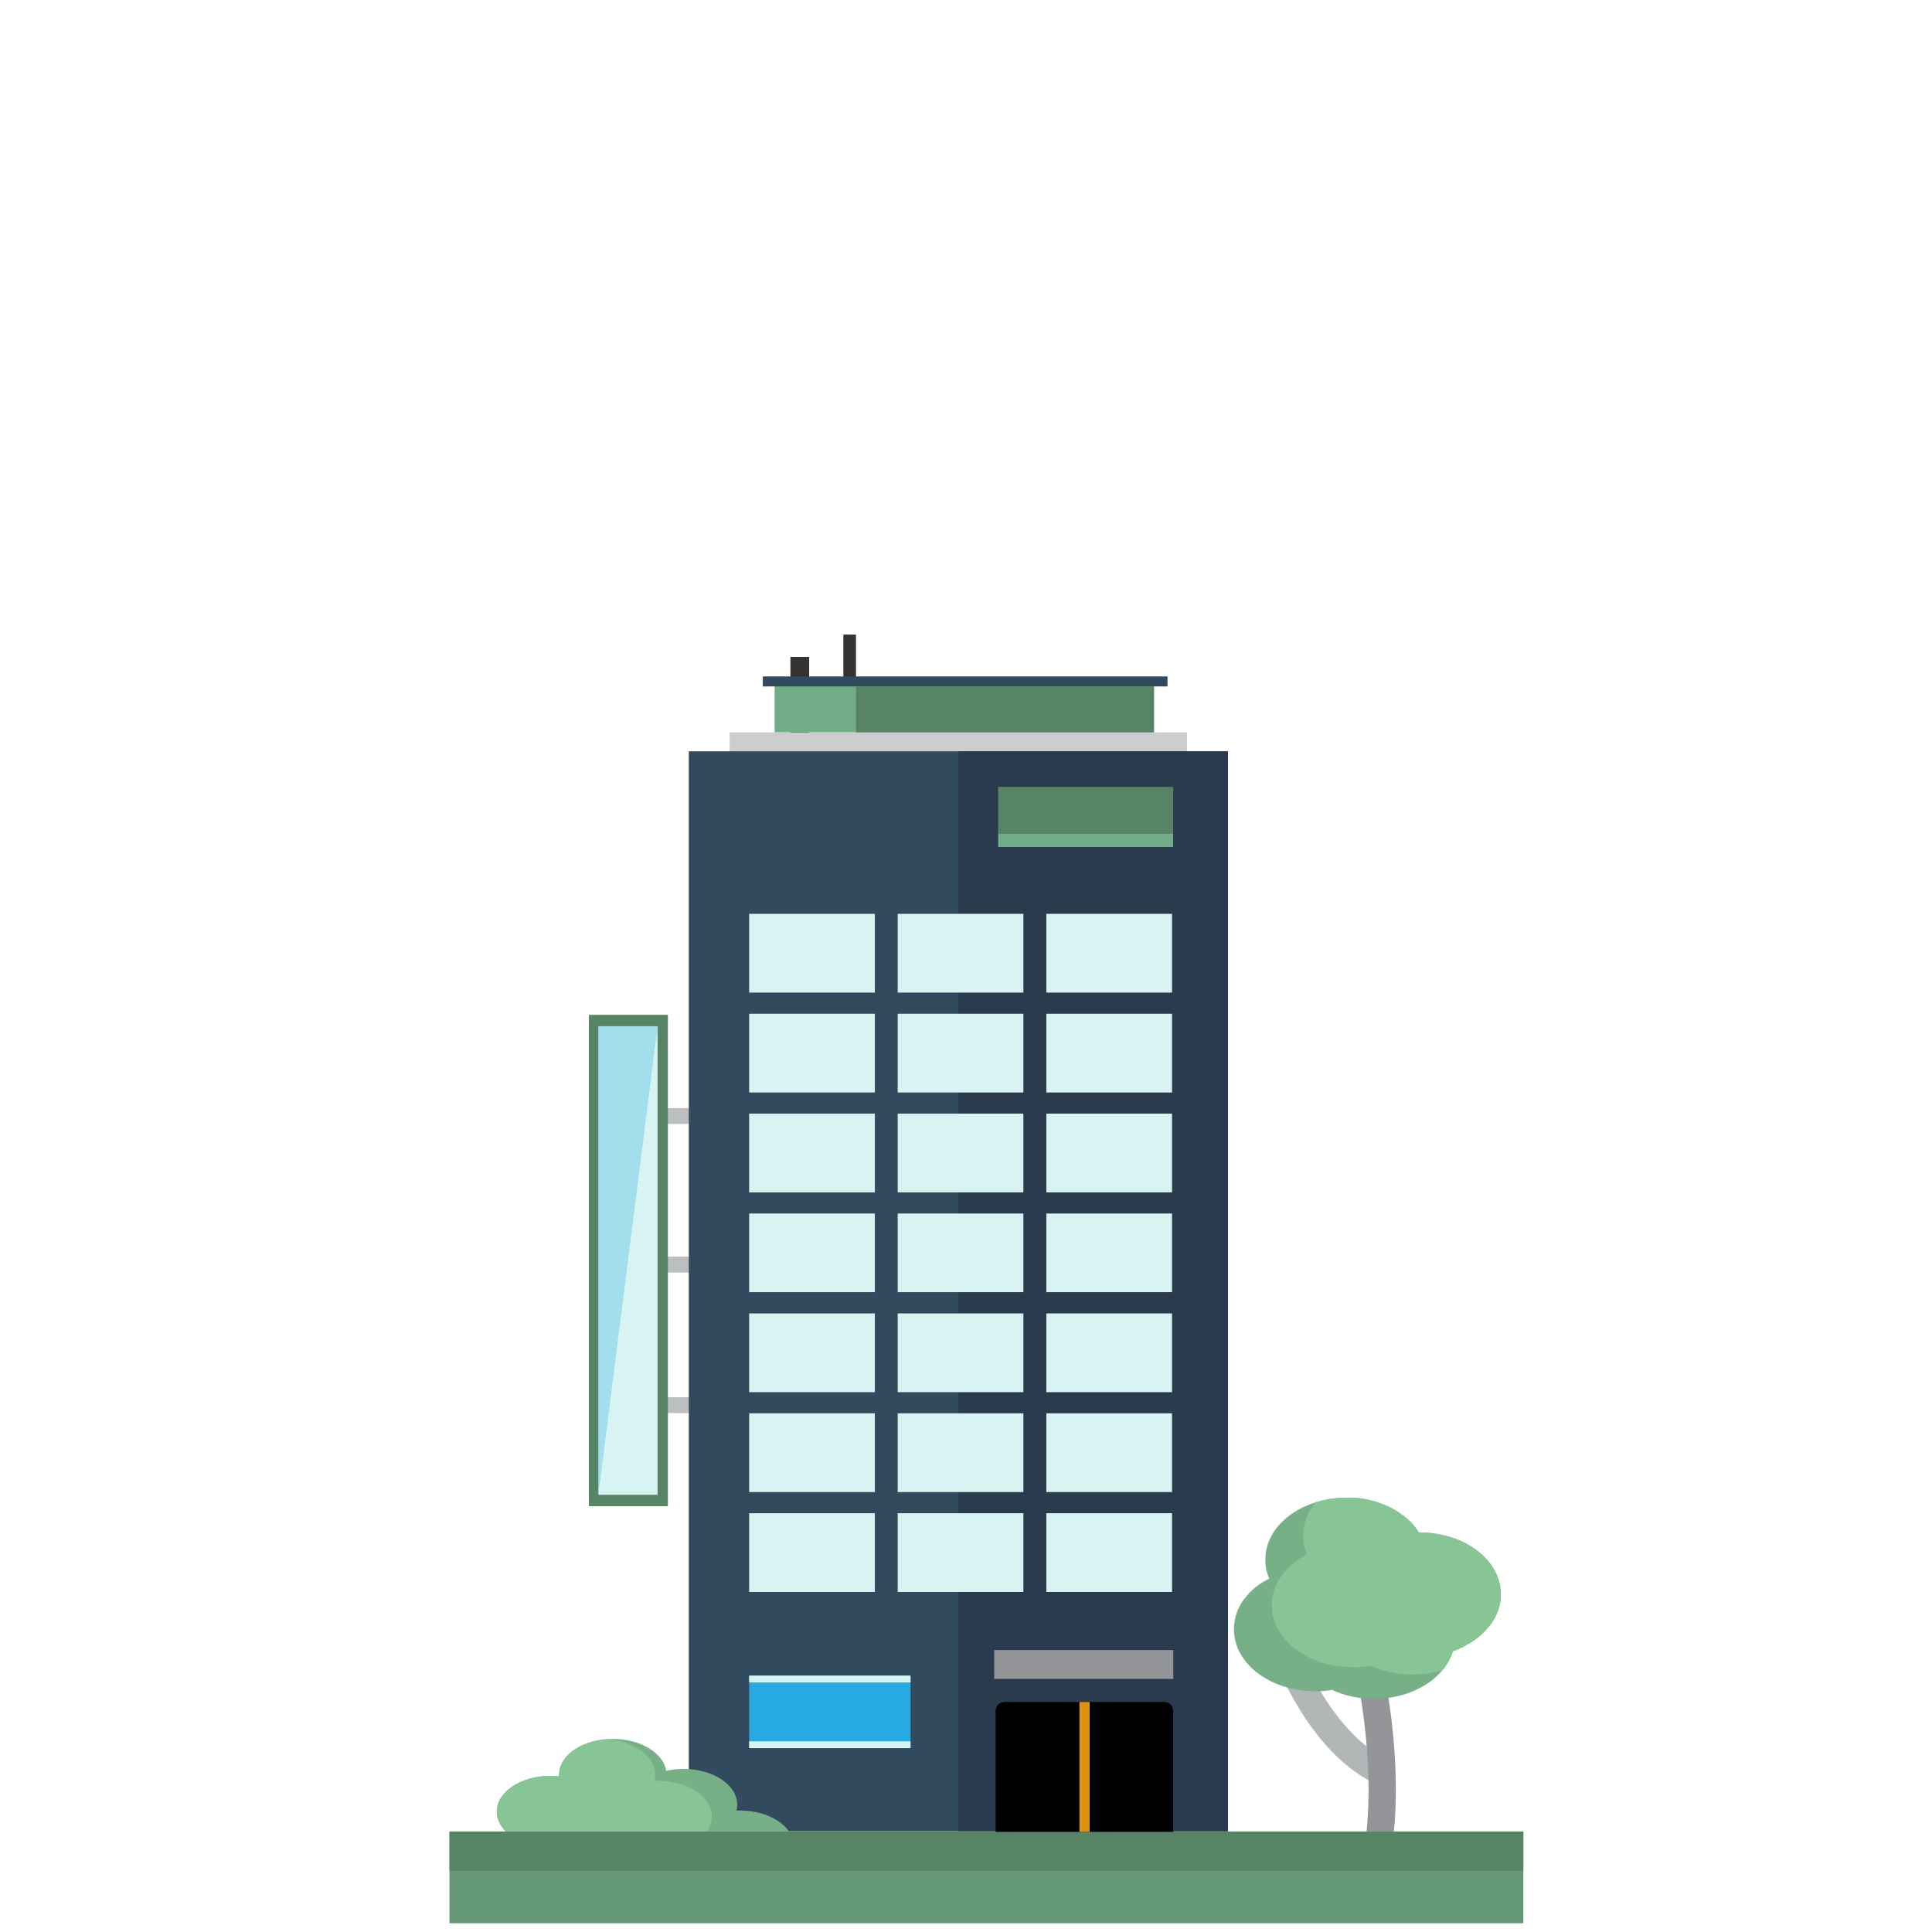 <?xml version="1.0" encoding="UTF-8"?>
<svg id="Layer_1" data-name="Layer 1" xmlns="http://www.w3.org/2000/svg" xmlns:xlink="http://www.w3.org/1999/xlink" viewBox="0 0 170 170">
  <defs>
    <style>
      .cls-1 {
        fill: #2b3b4e;
      }

      .cls-2 {
        fill: #87c496;
      }

      .cls-2, .cls-3 {
        fill-rule: evenodd;
      }

      .cls-4 {
        fill: #b0b7b6;
      }

      .cls-5 {
        fill: #d8f4f2;
      }

      .cls-6 {
        fill: none;
      }

      .cls-7 {
        fill: #659876;
      }

      .cls-8 {
        isolation: isolate;
        opacity: .3;
      }

      .cls-8, .cls-9 {
        fill: #27aae1;
      }

      .cls-10 {
        fill: #bcbec0;
      }

      .cls-3 {
        fill: #77af86;
      }

      .cls-11 {
        fill: #333;
      }

      .cls-12 {
        fill: #578465;
      }

      .cls-13 {
        fill: #324a5e;
      }

      .cls-14 {
        fill: #939598;
      }

      .cls-15 {
        fill: #e09112;
      }

      .cls-16 {
        fill: #cdcdd0;
      }

      .cls-17 {
        fill: #71ae87;
      }

      .cls-18 {
        fill: #b8e0bf;
      }

      .cls-19 {
        clip-path: url(#clippath);
      }
    </style>
    <clipPath id="clippath">
      <rect class="cls-6" x="39.55" y="151.53" width="32.93" height="13.08"/>
    </clipPath>
  </defs>
  <rect class="cls-10" x="55.12" y="97.5" width="6.72" height="1.4"/>
  <rect class="cls-10" x="55.12" y="122.94" width="6.72" height="1.4"/>
  <rect class="cls-10" x="55.12" y="110.57" width="6.72" height="1.4"/>
  <rect class="cls-11" x="74.21" y="55.84" width="1.11" height="6.82"/>
  <rect class="cls-11" x="69.55" y="57.8" width="1.65" height="6.82"/>
  <rect class="cls-16" x="64.2" y="64.44" width="40.25" height="4.8"/>
  <rect class="cls-13" x="60.61" y="66.11" width="47.44" height="95.03"/>
  <rect class="cls-1" x="84.33" y="66.11" width="23.72" height="95.03"/>
  <g>
    <g>
      <rect class="cls-5" x="92.07" y="133.15" width="11.06" height="6.93"/>
      <rect class="cls-5" x="78.99" y="133.15" width="11.06" height="6.93"/>
      <rect class="cls-5" x="65.92" y="133.15" width="11.06" height="6.93"/>
    </g>
    <g>
      <rect class="cls-5" x="92.07" y="124.36" width="11.06" height="6.93"/>
      <rect class="cls-5" x="78.99" y="124.36" width="11.06" height="6.93"/>
      <rect class="cls-5" x="65.92" y="124.36" width="11.06" height="6.93"/>
    </g>
    <g>
      <rect class="cls-5" x="92.07" y="115.57" width="11.06" height="6.93"/>
      <rect class="cls-5" x="78.99" y="115.57" width="11.06" height="6.93"/>
      <rect class="cls-5" x="65.92" y="115.57" width="11.06" height="6.93"/>
    </g>
    <g>
      <rect class="cls-5" x="92.07" y="106.78" width="11.06" height="6.92"/>
      <rect class="cls-5" x="78.99" y="106.78" width="11.06" height="6.92"/>
      <rect class="cls-5" x="65.92" y="106.78" width="11.06" height="6.92"/>
    </g>
    <g>
      <rect class="cls-5" x="92.07" y="97.99" width="11.06" height="6.93"/>
      <rect class="cls-5" x="78.99" y="97.99" width="11.06" height="6.93"/>
      <rect class="cls-5" x="65.92" y="97.99" width="11.06" height="6.93"/>
    </g>
    <g>
      <rect class="cls-5" x="92.07" y="89.2" width="11.06" height="6.93"/>
      <rect class="cls-5" x="78.99" y="89.2" width="11.06" height="6.93"/>
      <rect class="cls-5" x="65.92" y="89.2" width="11.06" height="6.93"/>
    </g>
    <g>
      <rect class="cls-5" x="92.07" y="80.41" width="11.06" height="6.93"/>
      <rect class="cls-5" x="78.99" y="80.41" width="11.06" height="6.93"/>
      <rect class="cls-5" x="65.92" y="80.41" width="11.06" height="6.93"/>
    </g>
  </g>
  <rect class="cls-17" x="68.16" y="59.81" width="33.38" height="4.62"/>
  <rect class="cls-13" x="67.12" y="59.52" width="35.61" height=".88"/>
  <g class="cls-19">
    <g>
      <path class="cls-18" d="M52.65,180.16c.55.09,1.08-.28,1.17-.83.1-.55-.28-1.08-.83-1.17-1.44-.25-2.99-1.15-4.11-2.72-.94-1.33-1.57-3.15-1.57-5.49,0-.56-.46-1.02-1.02-1.02s-1.02.46-1.02,1.02c0,2.79.78,5.01,1.95,6.66,1.45,2.04,3.5,3.22,5.42,3.55h0Z"/>
      <path class="cls-18" d="M54.02,175.56c-.55.11-.91.65-.8,1.2.11.55.65.91,1.2.8,1.65-.33,4.62-1.23,6.91-3.24,1.55-1.36,2.8-3.22,3.14-5.74.07-.56-.32-1.07-.87-1.14-.56-.07-1.07.32-1.14.87-.27,1.95-1.25,3.41-2.47,4.48-1.95,1.71-4.53,2.49-5.97,2.77h0Z"/>
      <path class="cls-3" d="M64.15,170.73c.66.23,1.41.37,2.21.37,2.61,0,4.73-1.41,4.73-3.15,0-1.37-1.31-2.53-3.13-2.97,1.15-.57,1.89-1.49,1.89-2.52,0-1.74-2.12-3.15-4.73-3.15-.11,0-.21,0-.31,0,.04-.17.06-.34.06-.51,0-1.74-2.12-3.15-4.73-3.15-.53,0-1.04.06-1.52.17-.26-1.58-2.26-2.81-4.7-2.81-2.61,0-4.73,1.41-4.73,3.15,0,.05,0,.09,0,.14-.24-.03-.5-.04-.75-.04-2.61,0-4.73,1.41-4.73,3.15,0,.63.28,1.22.76,1.71-.62.53-1,1.19-1.01,1.91-.32-.05,1.34-.07.99-.07-2.61,0-4.93,1.41-4.93,3.15s2.32,3.15,4.93,3.15c.12,0-4.55,0-4.43,0,.48,1.4,5.16,2.45,7.41,2.45.26,0,.51-.01.76-.04.2,1.62,2.23,2.89,4.71,2.89,2.01,0,3.73-.84,4.41-2.02.68.25,1.47.4,2.3.4,2.11,0,3.9-.92,4.5-2.2h0Z"/>
      <path class="cls-2" d="M56.94,168.11c.66.23,1.41.37,2.21.37,2.61,0,4.73-1.41,4.73-3.15,0-1.37-1.31-2.53-3.13-2.97,1.15-.57,1.89-1.49,1.89-2.52,0-1.74-2.12-3.15-4.73-3.15-.1,0-.21,0-.31,0,.04-.17.06-.34.06-.51,0-1.66-1.93-3.03-4.38-3.14-2.3.21-4.07,1.53-4.07,3.12,0,.05,0,.09,0,.14-.24-.03-.5-.04-.75-.04-2.61,0-4.73,1.41-4.73,3.15,0,.63.28,1.22.76,1.71-.62.53-1,1.19-1.01,1.91-.32-.05,1.34-.07.99-.07-2.61,0-4.93,1.41-4.93,3.15,0,1.35,2.08,2.5,3.86,2.95.07,0,.13-.01.2-.02,0,.02,0,.04.01.07.46.1.34.16.85.16.12,0-4.55,0-4.43,0,.48,1.4,5.16,2.45,7.41,2.45h.01c1.22-.33,2.19-.98,2.66-1.8.68.25,1.47.4,2.3.4,2.11,0,3.9-.92,4.5-2.2h0Z"/>
    </g>
  </g>
  <g>
    <path class="cls-4" d="M121.8,154.66c.59.3.83,1.02.54,1.61-.3.59-1.02.83-1.61.54-1.14-.57-2.99-1.8-4.92-4.29h0c-1.28-1.64-2.61-3.86-3.81-6.83-.25-.62.05-1.32.67-1.56.62-.25,1.32.05,1.56.67,1.1,2.73,2.31,4.75,3.48,6.25h0,0c1.65,2.13,3.17,3.15,4.09,3.61h0Z"/>
    <path class="cls-14" d="M120.87,167.56c-.36.56-1.1.72-1.66.37-.56-.36-.72-1.1-.37-1.66,1.05-1.64,1.55-4.78,1.58-8.48.03-4.01-.53-8.61-1.58-12.67-.17-.64.22-1.3.86-1.47.64-.17,1.3.22,1.47.86,1.1,4.25,1.68,9.07,1.65,13.28-.03,4.13-.65,7.73-1.95,9.76Z"/>
    <path class="cls-3" d="M117.31,148.69h-.02c-.05.01-.11.02-.16.03h-.01s-.1.02-.15.02h-.02s0,0,0,0c-.05,0-.1.01-.15.02h-.02s0,0,0,0h0c-.05,0-.11.01-.16.02h-.01c-.06,0-.11.01-.17.02h-.01c-.06,0-.12,0-.18.01h0c-.06,0-.12,0-.18,0h0c-.06,0-.12,0-.18,0h0c-.06,0-.12,0-.18,0-3.94,0-7.13-2.43-7.13-5.42,0-.04,0-.08,0-.12v-.03s0-.08,0-.12h0c0-.05,0-.09.01-.13h0c0-.05.01-.1.02-.14v-.02s.01-.08.02-.12h0s.01-.09.02-.12v-.03s.02-.08.03-.12h0s.02-.09.03-.13h0s.02-.09.03-.13v-.02s.03-.07.04-.11h0s.03-.08.04-.12v-.02s.04-.08.05-.11v-.02s.03-.06.05-.1v-.03s.05-.07.06-.11v-.02s.04-.07.06-.1h0s0-.02,0-.02c.02-.03.03-.06.05-.1l.02-.03s.04-.07.06-.1h0s.04-.08.06-.11v-.02s.06-.07.08-.1l.02-.03s.04-.06.06-.09h0s.05-.08.08-.11l.02-.02s.05-.07.08-.1h.01s.05-.07.07-.1l.02-.02s.05-.06.08-.09l.02-.03s.05-.05.07-.08h.01v-.02h0s.05-.06.08-.09l.03-.03s.06-.06.09-.09h.01s.06-.06.09-.09l.02-.02s.06-.06.1-.09l.02-.02s.06-.05.09-.08l.02-.02s.06-.05.09-.07l.03-.02s.07-.05.1-.08h.02s.06-.06.09-.08l.03-.02s.06-.05.1-.07l.04-.02s.06-.04.09-.06h.01s0-.01,0-.01c.04-.02.07-.05.11-.07l.04-.02s.07-.04.1-.06l.04-.02s.06-.04.09-.05l.03-.02s.07-.04.11-.06l.04-.02s.07-.04.11-.06h.01s0,0,0,0c-.01-.02-.02-.05-.03-.08v-.02s-.04-.07-.05-.11v-.02s-.03-.07-.05-.11v-.02s-.03-.08-.04-.12h0c-.01-.05-.02-.09-.04-.13h0s-.02-.09-.03-.13h0s-.02-.09-.03-.13h0s0-.01,0-.01c0-.04-.02-.08-.02-.12h0s-.01-.09-.02-.14h0s-.01-.09-.02-.14h0s0-.09-.01-.14h0s0-.09,0-.14h0s0-.1,0-.14c0-3,3.19-5.42,7.13-5.42.05,0,.11,0,.16,0h.05s.09,0,.14,0h.02c.06,0,.11,0,.17,0h.03s.09,0,.14.01h.04s.09.01.13.01h.04s.1.01.15.02h.05s.11.02.11.02h.05s.1.02.15.03h.03s.09.02.13.03h.05s.11.03.11.03h.04s.1.03.14.04h.05s.1.03.1.03h.05s.09.04.14.05h0s0,0,0,0c.05.01.09.03.14.04h.04s.11.04.11.04h.04s.09.04.14.05l.05.02.08.03.06.02.09.03.05.02s.08.03.12.05l.06.02.08.03.05.02s.07.03.11.05l.07.03.08.03.06.03.06.03.06.03s.08.04.12.06l.05.03.06.03.06.04.07.04s.06.04.09.05l.06.03.07.04.04.03.07.04h0s.06.04.09.06l.06.04.04.03.07.05.02.02c.05.04.1.07.15.11h.02s.07.06.07.06l.04.03.06.05.03.03s.08.06.11.09l.04.03.06.05.03.02s.04.04.06.06c.03.02.05.05.08.07h0s.05.05.05.05l.03.03.06.06h.01c.07.08.14.16.2.23h0c.06.08.12.16.18.23l.02.02.05.07v.02c.07.07.12.15.17.23l.02.02s.03.05.05.07h.07c3.94,0,7.13,2.43,7.13,5.42,0,.04,0,.08,0,.12v.04s0,.06,0,.09v.04s0,.08-.01.12h0c0,.05-.01.09-.01.13v.03s-.01.07-.02.1v.03s-.02.08-.03.12v.03s-.02.06-.03.09v.03s-.02.07-.03.1v.02s-.03.08-.04.12v.03s-.03.06-.04.09v.04s-.04.07-.05.1h0s0,.02,0,.02c-.01.04-.03.07-.04.11l-.02.04s-.02.05-.03.08l-.02.04s-.03.07-.05.11h0s-.03.08-.05.11l-.02.04-.04.07-.02.05s-.04.07-.06.1l-.02.03s-.03.05-.05.08l-.02.04-.05.07-.02.04s-.05.07-.07.1l-.02.03-.05.07-.03.04s-.04.05-.06.07l-.02.02s-.05.06-.08.1l-.03.03-.06.07-.03.03s-.04.04-.06.07l-.05.05-.06.06-.04.04-.05.05-.04.04-.06.06-.06.06-.06.06-.04.04-.06.05-.04.04s-.06.05-.1.08l-.04.03-.06.05-.05.04-.07.05-.04.03s-.07.05-.1.07l-.06.04-.06.04-.05.04-.06.04-.06.04s-.06.04-.1.06h0l-.07.04-.06.03-.06.03-.08.04-.08.05-.07.04-.07.04-.05.03-.07.04-.06.03s-.09.04-.13.06l-.04.02-.08.04-.06.03-.07.03s-.06.03-.1.04l-.09.04-.07.02-.07.03-.06.02-.08.03c-.73,2.4-3.56,4.19-6.94,4.19-1.33,0-2.58-.28-3.64-.76h0Z"/>
    <path class="cls-2" d="M115.82,132.17c.82-.25,1.72-.39,2.66-.39.05,0,.11,0,.16,0h.05s.09,0,.14,0h.02c.06,0,.11,0,.17,0h.03s.09,0,.14.01h.04s.09.01.13.01h.04s.1.01.15.02h.05s.11.02.11.02h.05s.1.02.15.03h.03s.09.02.13.03h.05s.11.03.11.03h.04s.1.03.14.04h.05s.1.03.1.03h.05s.09.04.14.05h0s0,0,0,0c.05.01.09.03.14.04h.04s.11.04.11.04h.04s.09.04.14.05l.05.02.08.03.06.02.09.03.05.02s.08.03.12.05l.06.02.08.03.05.02s.07.03.11.05l.07.03.08.03.06.03.06.03.06.03s.08.04.12.06l.05.03.06.03.06.04.07.04s.06.04.09.05l.06.03.07.04.04.03.07.04h0s.06.04.09.06l.06.04.04.03.07.05.02.02c.05.04.1.07.15.11h.02s.07.06.07.06l.04.03.06.05.03.03s.08.06.11.09l.04.03.06.05.03.02s.04.04.06.06c.03.02.05.05.08.07h0s.05.05.05.05l.03.03.06.06h.01c.07.08.14.16.2.23h0c.06.08.12.16.18.23l.02.02.05.07v.02c.07.07.12.15.17.23l.02.02s.03.05.05.07h.07c3.94,0,7.13,2.43,7.13,5.42,0,.04,0,.08,0,.12v.04s0,.06,0,.09v.04s0,.08-.01.12h0c0,.05-.01.09-.01.13v.03s-.01.07-.02.1v.03s-.02.08-.03.12v.03s-.02.06-.03.09v.03s-.02.07-.03.1v.02s-.03.08-.04.12v.03s-.03.06-.04.09v.04s-.04.07-.05.1h0s0,.02,0,.02c-.01.04-.03.07-.04.11l-.02.04s-.02.05-.03.08l-.02.04s-.03.07-.05.11h0s-.03.08-.05.11l-.02.04-.04.07-.02.05s-.04.07-.06.1l-.02.03s-.03.05-.05.08l-.02.04-.05.07-.02.04s-.05.07-.07.1l-.02.03-.05.07-.03.04s-.04.05-.06.07l-.02.02s-.05.06-.08.1l-.03.03-.06.07-.03.03s-.04.04-.06.07l-.05.05-.06.06-.04.04-.05.05-.04.04-.06.06-.06.06-.06.06-.04.04-.06.05-.04.04s-.06.05-.1.08l-.04.03-.06.05-.05.04-.07.05-.04.03s-.07.05-.1.07l-.06.04-.06.04-.05.04-.06.04-.06.04s-.06.04-.1.06h0l-.07.04-.06.03-.06.03-.08.04-.08.05-.07.04-.07.04-.05.03-.07.04-.06.03s-.09.04-.13.06l-.04.02-.08.04-.06.03-.07.03s-.06.03-.1.04l-.09.04-.07.02-.07.03-.06.02-.08.03c-.18.6-.5,1.17-.92,1.67-.82.25-1.72.39-2.66.39-1.33,0-2.58-.28-3.64-.76h-.02c-.05.01-.11.02-.16.03h-.01s-.1.02-.15.02h-.02s0,0,0,0c-.05,0-.1.01-.15.02h-.02s0,0,0,0h0c-.05,0-.11.01-.16.02h-.01c-.06,0-.11.01-.17.02h-.01c-.06,0-.12,0-.17.01h0c-.06,0-.12,0-.18,0h0c-.06,0-.12,0-.18,0h0c-.06,0-.12,0-.18,0-3.94,0-7.13-2.43-7.13-5.42,0-.04,0-.08,0-.12v-.03s0-.08,0-.12h0c0-.05,0-.09.01-.13h0c0-.05.01-.1.02-.14v-.02s.01-.08.02-.12h0s.01-.09.02-.12v-.03s.02-.08.03-.12h0s.02-.09.03-.13h0s.02-.09.03-.13v-.02s.03-.07.04-.11h0s0,0,0,0h0s.03-.08.04-.12v-.02s.04-.08.05-.11v-.02s.03-.06.05-.1v-.03s.04-.07.06-.11v-.02s.04-.07.06-.1h0s0-.02,0-.02c.02-.03.03-.06.05-.1l.02-.03s.04-.07.06-.1h0s.04-.08.06-.11v-.02s.06-.07.08-.1l.02-.03s.04-.06.06-.09h0s.05-.08.07-.11l.02-.02s.05-.07.08-.1h.01s.05-.07.07-.1l.02-.02s.05-.06.08-.09l.02-.03s.05-.05.07-.08h.01v-.02h0s.05-.06.08-.09l.03-.03s.06-.06.09-.09h.01s.06-.06.09-.09l.02-.02s.06-.06.1-.09l.02-.02s.06-.05.09-.08l.02-.02s.06-.05.09-.07l.03-.03s.07-.05.1-.08h.02s.06-.06.09-.08l.03-.02s.06-.05.1-.07l.04-.02s.06-.04.09-.06h.01s0-.01,0-.01c.04-.02.07-.05.11-.07l.04-.03s.07-.04.1-.06l.04-.02s.06-.04.09-.05l.03-.02s.07-.04.11-.06l.04-.02s.07-.04.11-.06h.01s0,0,0,0c-.01-.02-.02-.05-.03-.08v-.02s-.04-.07-.05-.11v-.02s-.03-.07-.05-.11v-.02s-.03-.08-.04-.12h0c-.01-.05-.02-.09-.04-.13h0c-.01-.05-.02-.09-.03-.14h0s-.02-.09-.03-.13h0s0-.01,0-.01c0-.04-.02-.08-.02-.12h0s-.01-.09-.02-.14h0s-.01-.09-.01-.14h0s0-.09-.01-.14h0s0-.09,0-.14h0s0-.1,0-.14c0-1.07.41-2.07,1.11-2.91h0Z"/>
  </g>
  <rect class="cls-7" x="39.55" y="161.15" width="94.49" height="8.08"/>
  <rect class="cls-12" x="39.55" y="161.19" width="94.49" height="3.42"/>
  <g>
    <g>
      <rect x="87.61" y="150.52" width="15.62" height="10.67"/>
      <ellipse cx="88.35" cy="150.52" rx=".74" ry=".75"/>
      <ellipse cx="102.48" cy="150.52" rx=".74" ry=".75"/>
      <rect x="88.35" y="149.76" width="14.13" height="2.21"/>
    </g>
    <rect class="cls-15" x="94.98" y="149.76" width=".9" height="11.43"/>
  </g>
  <rect class="cls-9" x="65.92" y="147.44" width="14.2" height="6.38"/>
  <g>
    <rect class="cls-5" x="65.92" y="153.22" width="14.2" height=".6"/>
    <rect class="cls-5" x="65.92" y="147.44" width="14.2" height=".6"/>
  </g>
  <rect class="cls-14" x="87.48" y="145.19" width="15.76" height="2.54"/>
  <rect class="cls-12" x="87.83" y="69.24" width="15.4" height="4.14"/>
  <rect class="cls-17" x="87.83" y="73.37" width="15.4" height="1.16"/>
  <rect class="cls-12" x="51.82" y="89.3" width="6.95" height="43.23"/>
  <rect class="cls-5" x="52.65" y="90.3" width="5.21" height="41.23"/>
  <polygon class="cls-8" points="52.65 131.53 52.65 90.3 57.87 90.3 52.65 131.53"/>
  <rect class="cls-12" x="75.32" y="60.4" width="26.22" height="4.04"/>
</svg>